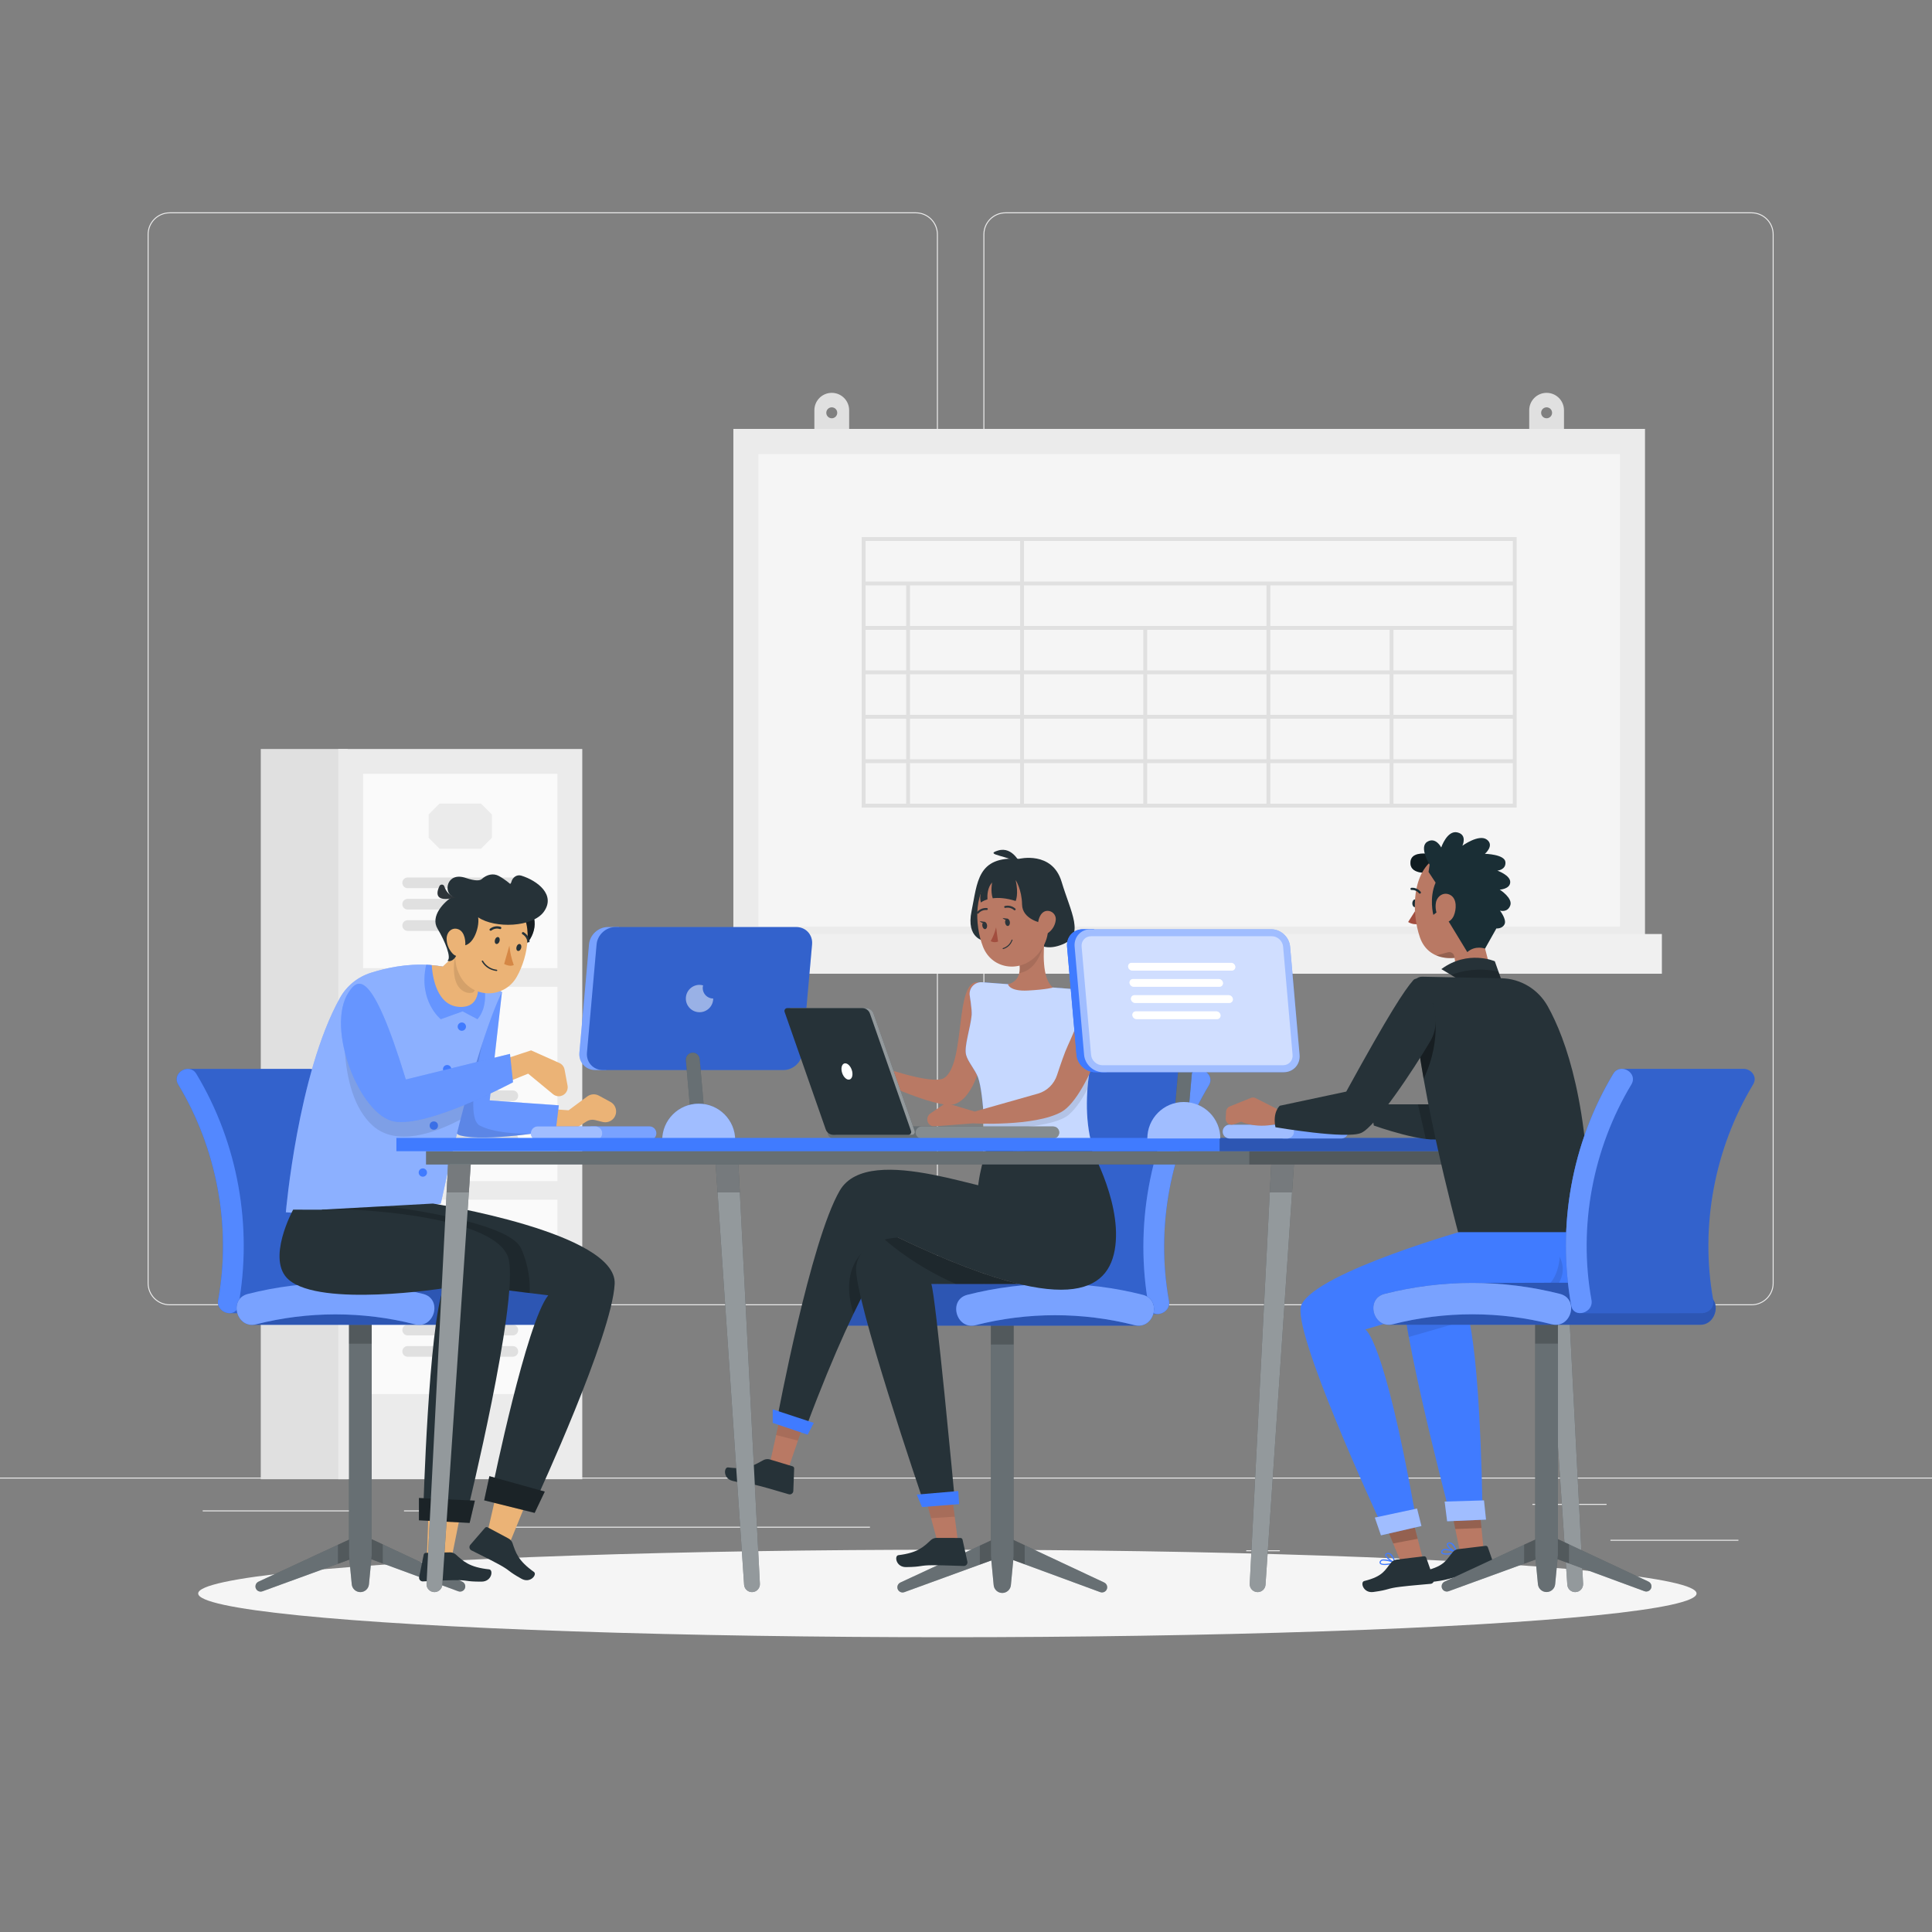 <?xml version="1.0" encoding="utf-8"?>
<!-- Generator: Adobe Illustrator 27.5.0, SVG Export Plug-In . SVG Version: 6.00 Build 0)  -->
<svg version="1.1" xmlns="http://www.w3.org/2000/svg" xmlns:xlink="http://www.w3.org/1999/xlink" x="0px" y="0px"
	 viewBox="0 0 500 500" style="enable-background:new 0 0 500 500;" xml:space="preserve">
<rect x="0" y="0" width="500" height="500" fill="#808080" stroke="none"/>
<g id="Background_Complete">
	<g>
		<rect x="416.779" y="398.494" style="fill:#EBEBEB;" width="33.122" height="0.25"/>
		<rect x="322.527" y="401.208" style="fill:#EBEBEB;" width="8.693" height="0.25"/>
		<rect x="396.586" y="389.208" style="fill:#EBEBEB;" width="19.192" height="0.25"/>
		<rect x="52.459" y="390.888" style="fill:#EBEBEB;" width="43.193" height="0.25"/>
		<rect x="104.556" y="390.888" style="fill:#EBEBEB;" width="6.333" height="0.25"/>
		<rect x="131.471" y="395.111" style="fill:#EBEBEB;" width="93.676" height="0.25"/>
		<path style="fill:#EBEBEB;" d="M237.014,337.8H43.915c-3.147,0-5.708-2.561-5.708-5.708V60.66c0-3.147,2.561-5.708,5.708-5.708
			h193.099c3.146,0,5.707,2.561,5.707,5.708v271.432C242.721,335.239,240.16,337.8,237.014,337.8z M43.915,55.203
			c-3.01,0-5.458,2.448-5.458,5.458v271.432c0,3.01,2.448,5.458,5.458,5.458h193.099c3.009,0,5.457-2.448,5.457-5.458V60.66
			c0-3.009-2.448-5.458-5.457-5.458H43.915z"/>
		<path style="fill:#EBEBEB;" d="M453.31,337.8H260.212c-3.147,0-5.707-2.561-5.707-5.708V60.66c0-3.147,2.561-5.708,5.707-5.708
			H453.31c3.148,0,5.708,2.561,5.708,5.708v271.432C459.019,335.239,456.458,337.8,453.31,337.8z M260.212,55.203
			c-3.009,0-5.457,2.448-5.457,5.458v271.432c0,3.01,2.448,5.458,5.457,5.458H453.31c3.01,0,5.458-2.448,5.458-5.458V60.66
			c0-3.009-2.448-5.458-5.458-5.458H260.212z"/>
		<rect y="382.398" style="fill:#EBEBEB;" width="500" height="0.25"/>
	</g>
	<g>
		<g>
			<path style="fill:#E0E0E0;" d="M215.26,101.667c-2.485,0-4.5,2.015-4.5,4.5V114h9v-7.833
				C219.76,103.681,217.745,101.667,215.26,101.667z M215.26,108.25c-0.783,0-1.417-0.634-1.417-1.417
				c0-0.782,0.634-1.417,1.417-1.417s1.417,0.634,1.417,1.417C216.677,107.616,216.043,108.25,215.26,108.25z"/>
			<path style="fill:#E0E0E0;" d="M400.26,101.667c-2.485,0-4.5,2.015-4.5,4.5V114h9v-7.833
				C404.76,103.681,402.746,101.667,400.26,101.667z M400.26,108.25c-0.783,0-1.417-0.634-1.417-1.417
				c0-0.782,0.634-1.417,1.417-1.417s1.417,0.634,1.417,1.417C401.677,107.616,401.043,108.25,400.26,108.25z"/>
		</g>
		<rect x="189.794" y="111" style="fill:#EBEBEB;" width="235.932" height="135.308"/>
		<rect x="196.294" y="117.5" style="fill:#F5F5F5;" width="222.932" height="122.308"/>
		<rect x="185.427" y="241.721" style="fill:#F0F0F0;" width="244.667" height="10.279"/>
		<path style="fill:#E0E0E0;" d="M265.01,139h-1h-41v11.5v1V162v1v10.5v1V185v1v10.5v1V209h11.5h1h28.5h1h30.875h1h30.875h1h30.875
			h1h31.875v-11.5v-1V186v-1v-10.5v-1V163v-1v-10.5v-1V139H265.01z M359.635,173.5H328.76V163h30.875V173.5z M359.635,185H328.76
			v-10.5h30.875V185z M359.635,196.5H328.76V186h30.875V196.5z M235.51,186h28.5v10.5h-28.5V186z M235.51,174.5h28.5V185h-28.5
			V174.5z M235.51,163h28.5v10.5h-28.5V163z M235.51,151.5h28.5V162h-28.5V151.5z M327.76,173.5h-30.875V163h30.875V173.5z
			 M327.76,185h-30.875v-10.5h30.875V185z M265.01,174.5h30.875V185H265.01V174.5z M295.885,173.5H265.01V163h30.875V173.5z
			 M265.01,186h30.875v10.5H265.01V186z M296.885,186h30.875v10.5h-30.875V186z M327.76,162h-30.875h-1H265.01v-10.5h62.75V162z
			 M224.01,140h40v10.5h-28.5h-1h-10.5V140z M224.01,151.5h10.5V162h-10.5V151.5z M224.01,163h10.5v10.5h-10.5V163z M224.01,174.5
			h10.5V185h-10.5V174.5z M224.01,186h10.5v10.5h-10.5V186z M234.51,208h-10.5v-10.5h10.5V208z M264.01,208h-28.5v-10.5h28.5V208z
			 M295.885,208H265.01v-10.5h30.875V208z M327.76,208h-30.875v-10.5h30.875V208z M359.635,208H328.76v-10.5h30.875V208z
			 M391.51,208h-30.875v-10.5h30.875V208z M391.51,196.5h-30.875V186h30.875V196.5z M391.51,185h-30.875v-10.5h30.875V185z
			 M391.51,173.5h-30.875V163h30.875V173.5z M391.51,162h-30.875h-1H328.76v-10.5h62.75V162z M328.76,150.5h-1h-62.75V140h126.5
			v10.5H328.76z"/>
	</g>
	<g>
		<rect x="67.489" y="193.837" style="fill:#E0E0E0;" width="22.5" height="188.984"/>
		<rect x="87.533" y="193.837" style="fill:#EBEBEB;" width="63.159" height="188.984"/>
		<rect x="93.966" y="200.271" style="fill:#FAFAFA;" width="50.291" height="50.291"/>
		<path style="fill:#E0E0E0;" d="M132.717,229.859h-27.211c-0.763,0-1.382-0.619-1.382-1.382l0,0c0-0.763,0.619-1.382,1.382-1.382
			h27.211c0.763,0,1.382,0.619,1.382,1.382l0,0C134.099,229.24,133.48,229.859,132.717,229.859z"/>
		<path style="fill:#E0E0E0;" d="M132.717,235.386h-27.211c-0.763,0-1.382-0.619-1.382-1.382l0,0c0-0.763,0.619-1.382,1.382-1.382
			h27.211c0.763,0,1.382,0.619,1.382,1.382l0,0C134.099,234.768,133.48,235.386,132.717,235.386z"/>
		<path style="fill:#E0E0E0;" d="M132.717,240.914h-27.211c-0.763,0-1.382-0.619-1.382-1.382l0,0c0-0.763,0.619-1.382,1.382-1.382
			h27.211c0.763,0,1.382,0.619,1.382,1.382l0,0C134.099,240.295,133.48,240.914,132.717,240.914z"/>
		<polygon style="fill:#EBEBEB;" points="124.468,219.655 113.755,219.655 110.927,216.827 110.927,210.791 113.755,207.963 
			124.468,207.963 127.296,210.791 127.296,216.827 		"/>
		<rect x="93.966" y="255.376" style="fill:#FAFAFA;" width="50.291" height="50.291"/>
		<path style="fill:#E0E0E0;" d="M132.717,284.965h-27.211c-0.763,0-1.382-0.619-1.382-1.382l0,0c0-0.763,0.619-1.382,1.382-1.382
			h27.211c0.763,0,1.382,0.619,1.382,1.382l0,0C134.099,284.346,133.48,284.965,132.717,284.965z"/>
		<path style="fill:#E0E0E0;" d="M132.717,290.492h-27.211c-0.763,0-1.382-0.619-1.382-1.382l0,0c0-0.763,0.619-1.382,1.382-1.382
			h27.211c0.763,0,1.382,0.619,1.382,1.382l0,0C134.099,289.873,133.48,290.492,132.717,290.492z"/>
		<path style="fill:#E0E0E0;" d="M132.717,296.019h-27.211c-0.763,0-1.382-0.619-1.382-1.382l0,0c0-0.763,0.619-1.382,1.382-1.382
			h27.211c0.763,0,1.382,0.619,1.382,1.382l0,0C134.099,295.4,133.48,296.019,132.717,296.019z"/>
		<polygon style="fill:#EBEBEB;" points="124.468,274.76 113.755,274.76 110.927,271.932 110.927,265.896 113.755,263.068 
			124.468,263.068 127.296,265.896 127.296,271.932 		"/>
		<rect x="93.966" y="310.482" style="fill:#FAFAFA;" width="50.291" height="50.291"/>
		<path style="fill:#E0E0E0;" d="M132.717,340.07h-27.211c-0.763,0-1.382-0.619-1.382-1.382l0,0c0-0.763,0.619-1.382,1.382-1.382
			h27.211c0.763,0,1.382,0.619,1.382,1.382l0,0C134.099,339.451,133.48,340.07,132.717,340.07z"/>
		<path style="fill:#E0E0E0;" d="M132.717,345.597h-27.211c-0.763,0-1.382-0.619-1.382-1.382l0,0c0-0.763,0.619-1.382,1.382-1.382
			h27.211c0.763,0,1.382,0.619,1.382,1.382l0,0C134.099,344.979,133.48,345.597,132.717,345.597z"/>
		<path style="fill:#E0E0E0;" d="M132.717,351.125h-27.211c-0.763,0-1.382-0.619-1.382-1.382l0,0c0-0.763,0.619-1.382,1.382-1.382
			h27.211c0.763,0,1.382,0.619,1.382,1.382l0,0C134.099,350.506,133.48,351.125,132.717,351.125z"/>
		<polygon style="fill:#EBEBEB;" points="124.468,329.866 113.755,329.866 110.927,327.038 110.927,321.002 113.755,318.174 
			124.468,318.174 127.296,321.002 127.296,327.038 		"/>
	</g>
</g>
<g id="Background_Simple" style="display:none;">
	<g style="display:inline;">
		<path style="fill:#407BFF;" d="M154.783,325.679C128.367,303.86,49.03,242.201,76.062,174.546
			c28.171-70.505,85.284-60.565,153.135-22.889c63.363,35.184,75.187-43.416,160.893,4.175
			c72.566,40.295,79.696,178.07-44.94,217.733C269.479,397.647,184.64,350.34,154.783,325.679z"/>
		<path style="opacity:0.9;fill:#FFFFFF;" d="M154.783,325.679C128.367,303.86,49.03,242.201,76.062,174.546
			c28.171-70.505,85.284-60.565,153.135-22.889c63.363,35.184,75.187-43.416,160.893,4.175
			c72.566,40.295,79.696,178.07-44.94,217.733C269.479,397.647,184.64,350.34,154.783,325.679z"/>
	</g>
</g>
<g id="Shadow">
	<ellipse id="_x3C_Path_x3E__1_" style="fill:#F5F5F5;" cx="245.178" cy="412.391" rx="193.889" ry="11.323"/>
</g>
<g id="Character_1">
	<g>
		<g>
			<g>
				<g>
					<path style="fill:#263238;" d="M118.604,411.822l-25.206-9.282l-25.48,9.289c-0.88,0.321-1.811-0.331-1.811-1.267l0,0
						c0-0.525,0.305-1.002,0.781-1.223l26.51-12.3l26.243,12.299c0.473,0.222,0.775,0.697,0.775,1.22l0,0
						C120.416,411.495,119.483,412.146,118.604,411.822z"/>
					<path style="opacity:0.3;fill:#FFFFFF;" d="M118.604,411.822l-25.206-9.282l-25.48,9.289c-0.88,0.321-1.811-0.331-1.811-1.267
						l0,0c0-0.525,0.305-1.002,0.781-1.223l26.51-12.3l26.243,12.299c0.473,0.222,0.775,0.697,0.775,1.22l0,0
						C120.416,411.495,119.483,412.146,118.604,411.822z"/>
					<polygon style="opacity:0.2;" points="87.458,404.705 93.397,402.54 99.065,404.627 99.065,399.695 93.397,397.038 
						87.458,399.794 					"/>
					<path style="fill:#263238;" d="M93.261,412.037L93.261,412.037c-1.154,0-2.119-0.877-2.228-2.026l-0.712-7.472v-62.017h5.879
						v62.017l-0.712,7.472C95.38,411.16,94.415,412.037,93.261,412.037z"/>
					<path style="opacity:0.3;fill:#FFFFFF;" d="M93.261,412.037L93.261,412.037c-1.154,0-2.119-0.877-2.228-2.026l-0.712-7.472
						v-62.017h5.879v62.017l-0.712,7.472C95.38,411.16,94.415,412.037,93.261,412.037z"/>
					<rect x="90.322" y="340.522" style="opacity:0.2;" width="5.879" height="7.222"/>
				</g>
				<g>
					<g>
						<path style="fill:#407BFF;" d="M80.076,276.629c0.841-0.016,1.685,0.36,2.248,1.295
							c10.768,17.906,14.593,39.431,10.878,59.967c-0.233,1.287-1.114,1.887-2.092,1.953c-1.63,0.111-30.646,0.008-31.698,0.006
							c-1.583-0.003-3.321-1.348-2.949-3.402c3.452-19.084-0.349-39.186-10.331-55.786c-1.24-2.063,0.589-3.999,2.438-4.034
							C49.411,276.612,78.227,276.664,80.076,276.629z"/>
						<path style="opacity:0.2;" d="M80.076,276.629c0.841-0.016,1.685,0.36,2.248,1.295c10.768,17.906,14.593,39.431,10.878,59.967
							c-0.233,1.287-1.114,1.887-2.092,1.953c-1.63,0.111-30.646,0.008-31.698,0.006c-1.583-0.003-3.321-1.348-2.949-3.402
							c3.452-19.084-0.349-39.186-10.331-55.786c-1.24-2.063,0.589-3.999,2.438-4.034C49.411,276.612,78.227,276.664,80.076,276.629
							z"/>
					</g>
					<g>
						<g>
							<path style="fill:#407BFF;" d="M56.463,336.449c3.452-19.084-0.349-39.186-10.331-55.786
								c-1.804-3.001,2.886-5.732,4.686-2.739c10.768,17.906,14.593,39.431,10.878,59.967
								C61.075,341.323,55.844,339.869,56.463,336.449L56.463,336.449z"/>
						</g>
						<g style="opacity:0.1;">
							<path style="fill:#FFFFFF;" d="M56.463,336.449c3.452-19.084-0.349-39.186-10.331-55.786
								c-1.804-3.001,2.886-5.732,4.686-2.739c10.768,17.906,14.593,39.431,10.878,59.967
								C61.075,341.323,55.844,339.869,56.463,336.449L56.463,336.449z"/>
						</g>
					</g>
					<g>
						<g>
							<path style="fill:#407BFF;" d="M146.946,334.877c-6.651-1.696-13.486-2.629-20.34-2.801
								c-7.063-0.177-33.501-0.027-39.78-0.029c-7.642-0.003-15.285,0.939-22.7,2.83c-4.661,1.189-3.224,7.915,0.986,7.993
								c0.372,0.007,80.292-0.017,80.586-0.004C150.103,343.067,151.709,336.092,146.946,334.877z"/>
							<path style="opacity:0.3;" d="M146.946,334.877c-6.651-1.696-13.486-2.629-20.34-2.801
								c-7.063-0.177-33.501-0.027-39.78-0.029c-7.642-0.003-15.285,0.939-22.7,2.83c-4.661,1.189-3.224,7.915,0.986,7.993
								c0.372,0.007,80.292-0.017,80.586-0.004C150.103,343.067,151.709,336.092,146.946,334.877z"/>
						</g>
						<g>
							<path style="fill:#407BFF;" d="M66.291,342.727c13.425-3.424,27.646-3.424,41.071,0c5.078,1.295,7.245-6.554,2.164-7.85
								c-14.829-3.782-30.57-3.782-45.399,0C59.054,336.171,61.204,344.024,66.291,342.727L66.291,342.727z"/>
						</g>
						<g style="opacity:0.3;">
							<path style="fill:#FFFFFF;" d="M66.291,342.727c13.425-3.424,27.646-3.424,41.071,0c5.078,1.295,7.245-6.554,2.164-7.85
								c-14.829-3.782-30.57-3.782-45.399,0C59.054,336.171,61.204,344.024,66.291,342.727L66.291,342.727z"/>
						</g>
					</g>
				</g>
			</g>
			<g>
				<g>
					<path style="fill:#EBB376;" d="M139.855,292.377l9.196-0.39l2.749-1.76c0.65-0.416,1.444-0.546,2.193-0.359l1.968,0.492
						c1.031,0.258,2.119-0.089,2.811-0.896h0c1.163-1.357,0.779-3.44-0.792-4.293l-2.986-1.62c-0.958-0.52-2.132-0.438-3.008,0.211
						l-4.834,3.58l-7.297-0.515V292.377z"/>
					<path style="fill:#407BFF;" d="M129.906,256.759l-3.174,28.026l17.89,1.272l-0.79,6.43c0,0-18.09,3.166-24.722,1.357
						c-6.633-1.809,2.204-32.109,2.204-32.109L129.906,256.759z"/>
					<path style="opacity:0.2;fill:#FFFFFF;" d="M129.906,256.759l-3.174,28.026l17.89,1.272l-0.79,6.43
						c0,0-18.09,3.166-24.722,1.357c-6.633-1.809,2.204-32.109,2.204-32.109L129.906,256.759z"/>
					<path style="opacity:0.1;" d="M124.17,291.301c-4.67-2.429,1.595-25.743,3.806-33.425l-6.663,3.858
						c0,0-8.837,30.3-2.204,32.109c4.078,1.112,12.48,0.344,18.353-0.413C133.461,293.432,127.611,293.091,124.17,291.301z"/>
				</g>
				<g>
					<path style="fill:#407BFF;" d="M114.078,311.48c0,0-18.391,3.919-40.099,2.261c0,0,3.084-35.847,13.996-55.468
						c1.743-3.134,4.637-5.467,8.061-6.533c7.84-2.443,20.454-4.629,33.871,5.019C129.906,256.759,123.122,269.422,114.078,311.48z"
						/>
					<path style="opacity:0.4;fill:#FFFFFF;" d="M114.078,311.48c0,0-18.391,3.919-40.099,2.261c0,0,3.084-35.847,13.996-55.468
						c1.743-3.134,4.637-5.467,8.061-6.533c7.84-2.443,20.454-4.629,33.871,5.019C129.906,256.759,123.122,269.422,114.078,311.48z"
						/>
				</g>
				<path style="fill:#407BFF;" d="M120.598,265.691c0,0.594-0.482,1.076-1.076,1.076c-0.594,0-1.076-0.482-1.076-1.076
					c0-0.594,0.482-1.076,1.076-1.076C120.116,264.615,120.598,265.097,120.598,265.691z"/>
				<path style="fill:#407BFF;" d="M116.795,276.696c0,0.594-0.482,1.076-1.076,1.076s-1.076-0.482-1.076-1.076
					c0-0.594,0.482-1.076,1.076-1.076S116.795,276.101,116.795,276.696z"/>
				<circle style="fill:#407BFF;" cx="112.269" cy="291.301" r="1.076"/>
				<path style="fill:#407BFF;" d="M110.507,303.453c0,0.594-0.482,1.076-1.076,1.076c-0.594,0-1.076-0.482-1.076-1.076
					s0.482-1.076,1.076-1.076C110.025,302.377,110.507,302.859,110.507,303.453z"/>
				<path style="opacity:0.1;" d="M121.93,279.549l-0.001-0.001l-13.575,3.063l-10.708-2.938l-4.221-12.06l-0.905-6.784h-3.015
					c0,0-2.864,21.599,6.934,30.472c6.11,5.533,16.088,1.93,22.735-1.566C120.143,285.966,121.064,282.578,121.93,279.549z"/>
				<polygon style="fill:#EBB376;" points="130.723,376.683 126.013,397.192 131.859,399.456 140.281,378.827 				"/>
				<path style="fill:#263238;" d="M131.518,398.115l-5.312-2.841c-0.231-0.124-0.517-0.072-0.689,0.126l-3.792,4.389
					c-0.339,0.387-0.301,0.975,0.086,1.315c0.05,0.044,0.104,0.082,0.161,0.114c2.23,1.151,4.259,2.088,7.007,3.572
					c3.245,1.749,2.212,1.693,5.999,3.802c2.283,1.268,4.111-1.119,3.205-1.772c-4.159-2.964-4.713-5.019-5.574-7.543
					C132.401,398.769,132.012,398.355,131.518,398.115z"/>
				<path style="fill:#263238;" d="M83.325,313.062l28.717-1.582c0,0,47.711,7.462,47.033,20.803
					c-0.678,13.341-20.125,55.4-20.125,55.4l-11.386-3.166c0,0,8.672-42.285,14.325-49.294c0,0-35.631-4.18-44.546-6.558
					C92.438,327.357,80.612,329.568,83.325,313.062z"/>
				<path style="opacity:0.2;" d="M137.07,334.642c0.129-2.692-0.138-6.885-2.189-11.516c-2.654-5.993-24.494-9.587-34.943-10.978
					l-16.612,0.915c-2.713,16.506,9.113,14.295,14.019,15.603C104.227,330.501,127.029,333.41,137.07,334.642z"/>
				<polygon style="fill:#EBB376;" points="111.213,382.332 110.46,403.361 116.791,403.662 121.004,382.633 				"/>
				<path style="fill:#263238;" d="M116.337,401.75l-6.133,0.13c-0.267,0.005-0.495,0.194-0.549,0.456l-1.175,5.788
					c-0.108,0.513,0.22,1.016,0.733,1.124c0.066,0.014,0.133,0.021,0.2,0.02c2.553-0.091,4.822-0.272,8.003-0.326
					c3.753-0.067,2.809,0.399,7.222,0.381c2.659-0.013,3.09-3.044,1.961-3.172c-5.171-0.555-6.688-2.103-8.712-3.913
					C117.446,401.891,116.895,401.717,116.337,401.75z"/>
				<path style="fill:#263238;" d="M91.013,313.063c0,0,38.441,1.357,40.702,13.115c2.261,11.758-10.628,64.444-10.628,64.444
					h-11.532c0,0,1.357-47.259,5.201-57.209c0,0-31.657,4.975-40.023-2.21c-5.98-5.135,1.131-18.143,1.131-18.143L91.013,313.063z"
					/>
				<polygon style="fill:#263238;" points="126.661,382.03 140.986,386.025 138.367,391.532 125.308,388.286 				"/>
				<polygon style="opacity:0.3;" points="126.661,382.03 140.986,386.025 138.367,391.532 125.308,388.286 				"/>
				<path style="fill:#EBB376;" d="M125.987,275.603l11.457-3.769l7.331,3.273c0.695,0.31,1.193,0.943,1.333,1.691l0.776,4.173
					c0.265,1.424-0.828,2.739-2.277,2.739h0c-0.538,0-1.059-0.187-1.474-0.529l-6.443-5.316l-10.029,4.037L125.987,275.603z"/>
				<g>
					<polygon style="fill:#263238;" points="108.424,387.683 122.896,388.362 121.539,394.128 108.424,393.449 					"/>
					<polygon style="opacity:0.3;" points="108.424,387.683 122.896,388.362 121.539,394.128 108.424,393.449 					"/>
				</g>
				<g>
					<path style="fill:#407BFF;" d="M90.259,256.759c2.232-3.343,5.776-6.828,14.773,22.612l26.949-6.633l0.789,7.353
						c0,0-22.009,11.792-30.828,10.133C93.124,288.567,84.127,265.942,90.259,256.759z"/>
					<path style="opacity:0.2;fill:#FFFFFF;" d="M90.259,256.759c2.232-3.343,5.776-6.828,14.773,22.612l26.949-6.633l0.789,7.353
						c0,0-22.009,11.792-30.828,10.133C93.124,288.567,84.127,265.942,90.259,256.759z"/>
				</g>
				<path style="fill:#EBB376;" d="M118.445,246.508l-5.1,4.789c0,0,1.986,6.212,7.088,6.212c5.102,0,2.011-7.858,2.011-7.858
					L118.445,246.508z"/>
				<path style="fill:#EBB376;" d="M121.146,261.112l2.487-1.3l1.045-1.583l-0.438-4.895c-4.606-2.289-9.043-3.325-13.139-3.601
					l-0.188,2.276l2.77,8.029l3.222,1.074H121.146z"/>
				<path style="opacity:0.1;" d="M122.444,249.651l-3.999-3.143l-0.674,0.632c-0.393,2.335-0.842,7.197,1.75,9.11
					c1.031,0.76,2.017,0.846,2.898,0.602C124.529,254.971,122.444,249.651,122.444,249.651z"/>
				<path style="fill:#407BFF;" d="M119.731,261.734l3.844,2.035c2.698-3.212,2.026-7.708,1.406-10.062
					c-0.452-0.237-0.903-0.462-1.352-0.675c0.51,3.551,0.099,7.45-4.124,7.572c-6.638,0.192-7.627-8.288-7.775-10.822
					c-0.481-0.041-0.957-0.071-1.429-0.092c-2.105,9.386,3.777,14.08,3.777,14.08L119.731,261.734z"/>
				<path style="opacity:0.2;fill:#FFFFFF;" d="M119.731,261.734l3.844,2.035c2.698-3.212,2.026-7.708,1.406-10.062
					c-0.452-0.237-0.903-0.462-1.352-0.675c0.51,3.551,0.099,7.45-4.124,7.572c-6.638,0.192-7.627-8.288-7.775-10.822
					c-0.481-0.041-0.957-0.071-1.429-0.092c-2.105,9.386,3.777,14.08,3.777,14.08L119.731,261.734z"/>
				<path style="fill:#263238;" d="M136.133,234.631c3.656,2.367,2.573,8.309-1.239,10.752
					C133.808,238.577,136.133,234.631,136.133,234.631z"/>
				<path style="opacity:0.4;" d="M136.133,234.631c3.656,2.367,2.573,8.309-1.239,10.752
					C133.808,238.577,136.133,234.631,136.133,234.631z"/>
				<path style="fill:#EBB376;" d="M119.37,238.537c-1.372,6.263-2.498,9.846-0.327,13.986c2.088,4.099,7.104,5.729,11.203,3.64
					c1.508-0.768,2.747-1.978,3.55-3.468c2.882-5.092,4.647-14.478-0.603-18.838c-3.497-3.07-8.821-2.724-11.892,0.773
					C120.326,235.741,119.66,237.088,119.37,238.537z"/>
				<path style="fill:#263238;" d="M118.71,244.385c3.346,1.715,5.502-4.156,5.037-6.987c4.353,2.979,14.131,2.547,16.993-1.43
					c3.126-4.346-1.57-8.026-5.815-9.351c-1.178-0.368-2.295,0.453-2.589,1.652c-0.051,0.209-0.156,0.382-0.306,0.49
					c0,0-1.202-1.096-2.913-2.05c-1.465-0.817-3.19-0.351-4.429,0.78c-0.493,0.45-1.7,0.546-4.121-0.272
					c-5.02-1.696-5.865,3.766-3.428,4.823c-2.209,1.347-5.863,5.063-3.894,8.324s3.661,7.565,2.556,8.278
					C116.822,249.083,118.627,247.988,118.71,244.385z"/>
				<path style="fill:#EBB376;" d="M115.584,242.981c0.027,1.433,0.594,2.802,1.587,3.835c1.313,1.338,2.82,0.33,3.159-1.433
					c0.305-1.6-0.014-4.208-1.675-4.875C116.994,239.84,115.566,241.21,115.584,242.981z"/>
				<path style="fill:#263238;" d="M128.094,243.234c-0.147,0.497,0.007,0.984,0.339,1.061s0.697-0.216,0.844-0.712
					c0.147-0.497-0.003-0.991-0.346-1.065C128.588,242.444,128.234,242.734,128.094,243.234z"/>
				<path style="fill:#263238;" d="M133.682,245.039c-0.147,0.497,0,0.98,0.339,1.061c0.339,0.081,0.697-0.216,0.847-0.72
					c0.151-0.504-0.007-0.984-0.346-1.065C134.183,244.235,133.826,244.532,133.682,245.039z"/>
				<path style="fill:#D58745;" d="M131.832,244.713c0.156,1.723,0.538,3.418,1.137,5.041c-1.105,0.543-2.496-0.292-2.496-0.292
					L131.832,244.713z"/>
				<path style="fill:#263238;" d="M126.885,240.848c-0.048-0.01-0.094-0.031-0.132-0.063c-0.102-0.131-0.08-0.319,0.051-0.422
					c0.003-0.003,0.007-0.005,0.01-0.008c0.773-0.61,1.799-0.795,2.736-0.493c0.155,0.059,0.233,0.232,0.174,0.387
					c-0.001,0.003-0.002,0.006-0.004,0.009c-0.059,0.155-0.232,0.233-0.387,0.174c-0.003-0.001-0.006-0.002-0.009-0.004
					c-0.729-0.228-1.524-0.088-2.132,0.376C127.108,240.88,126.987,240.897,126.885,240.848z"/>
				<path style="fill:#263238;" d="M136.635,243.867c-0.092-0.041-0.157-0.126-0.171-0.226c-0.11-0.785-0.579-1.475-1.268-1.865
					c-0.14-0.097-0.174-0.29-0.077-0.429c0.076-0.109,0.212-0.157,0.339-0.12l0,0c0.866,0.475,1.458,1.331,1.596,2.31
					c0.029,0.163-0.079,0.319-0.243,0.349c-0.002,0-0.003,0.001-0.005,0.001C136.748,243.898,136.688,243.892,136.635,243.867z"/>
				<path style="fill:#263238;" d="M127.652,251.123c0.278,0.081,0.563,0.139,0.851,0.172c0.092,0.016,0.18-0.047,0.196-0.139
					c0-0.002,0.001-0.004,0.001-0.006c0.006-0.096-0.064-0.179-0.159-0.19c-1.474-0.157-2.785-1.005-3.535-2.284
					c-0.042-0.086-0.145-0.122-0.231-0.08c-0.086,0.042-0.122,0.145-0.08,0.231C125.33,249.96,126.397,250.788,127.652,251.123z"/>
			</g>
		</g>
		<path style="fill:#2E353A;" d="M117.944,232.269c0,0-2.126-0.353-2.948-2.872c-0.19-0.583-1.008-0.631-1.271-0.076
			C112.868,231.128,112.482,233.628,117.944,232.269z"/>
	</g>
	<g>
		<g>
			<g>
				<path style="fill:#407BFF;" d="M160.197,239.921h-2.868c-2.481,0-4.671,2.011-4.891,4.492l-2.489,28.014
					c-0.22,2.481,1.612,4.492,4.093,4.492h2.868L160.197,239.921z"/>
				<path style="opacity:0.3;fill:#FFFFFF;" d="M160.197,239.921h-2.868c-2.481,0-4.671,2.011-4.891,4.492l-2.489,28.014
					c-0.22,2.481,1.612,4.492,4.093,4.492h2.868L160.197,239.921z"/>
				<g>
					<path style="fill:#407BFF;" d="M202.783,276.919h-46.78c-2.481,0-4.314-2.011-4.093-4.492l2.489-28.014
						c0.22-2.481,2.41-4.492,4.891-4.492h46.78c2.481,0,4.314,2.011,4.093,4.492l-2.489,28.014
						C207.454,274.908,205.264,276.919,202.783,276.919z"/>
					<path style="opacity:0.2;" d="M202.783,276.919h-46.78c-2.481,0-4.314-2.011-4.093-4.492l2.489-28.014
						c0.22-2.481,2.41-4.492,4.891-4.492h46.78c2.481,0,4.314,2.011,4.093,4.492l-2.489,28.014
						C207.454,274.908,205.264,276.919,202.783,276.919z"/>
					<path style="opacity:0.5;fill:#FFFFFF;" d="M181.863,255.707c0-0.24,0.041-0.468,0.099-0.689
						c-0.297-0.081-0.604-0.138-0.926-0.138c-1.956,0-3.541,1.585-3.541,3.541c0,1.955,1.585,3.541,3.541,3.541
						c1.955,0,3.54-1.585,3.54-3.541C183.078,258.42,181.863,257.205,181.863,255.707z"/>
				</g>
			</g>
			<path style="fill:#263238;" d="M178.903,290.354h3.6l-1.425-16.285c-0.081-0.926-0.856-1.637-1.786-1.637l0,0
				c-1.052,0-1.878,0.901-1.786,1.949L178.903,290.354z"/>
			<path style="opacity:0.3;fill:#FFFFFF;" d="M178.903,290.354h3.6l-1.425-16.285c-0.081-0.926-0.856-1.637-1.786-1.637l0,0
				c-1.052,0-1.878,0.901-1.786,1.949L178.903,290.354z"/>
			<g>
				<path style="fill:#407BFF;" d="M190.268,295.076c0-5.216-4.228-9.444-9.444-9.444c-5.216,0-9.444,4.228-9.444,9.444H190.268z"/>
				<path style="opacity:0.5;fill:#FFFFFF;" d="M190.268,295.076c0-5.216-4.228-9.444-9.444-9.444c-5.216,0-9.444,4.228-9.444,9.444
					H190.268z"/>
			</g>
		</g>
		<g>
			<path style="fill:#407BFF;" d="M168.078,295.076h-14.915c-0.985,0-1.783-0.798-1.783-1.783l0,0c0-0.985,0.798-1.783,1.783-1.783
				h14.915c0.985,0,1.783,0.798,1.783,1.783l0,0C169.861,294.277,169.063,295.076,168.078,295.076z"/>
			<path style="opacity:0.3;fill:#FFFFFF;" d="M168.078,295.076h-14.915c-0.985,0-1.783-0.798-1.783-1.783l0,0
				c0-0.985,0.798-1.783,1.783-1.783h14.915c0.985,0,1.783,0.798,1.783,1.783l0,0C169.861,294.277,169.063,295.076,168.078,295.076z
				"/>
			<g>
				<path style="fill:#407BFF;" d="M154.084,295.076h-14.915c-0.985,0-1.783-0.798-1.783-1.783l0,0c0-0.985,0.798-1.783,1.783-1.783
					h14.915c0.985,0,1.783,0.798,1.783,1.783l0,0C155.867,294.277,155.069,295.076,154.084,295.076z"/>
				<path style="opacity:0.5;fill:#FFFFFF;" d="M154.084,295.076h-14.915c-0.985,0-1.783-0.798-1.783-1.783l0,0
					c0-0.985,0.798-1.783,1.783-1.783h14.915c0.985,0,1.783,0.798,1.783,1.783l0,0C155.867,294.277,155.069,295.076,154.084,295.076
					z"/>
			</g>
		</g>
	</g>
</g>
<g id="Character_2_1_">
	<g>
		<g>
			<g>
				<path style="fill:#407BFF;" d="M278.906,276.845c-0.841-0.016-1.685,0.36-2.248,1.295
					c-10.768,17.906-14.593,39.431-10.878,59.967c0.233,1.287,1.114,1.887,2.092,1.953c1.63,0.111,30.646,0.008,31.698,0.006
					c1.582-0.003,3.321-1.348,2.949-3.402c-3.452-19.084,0.349-39.186,10.331-55.786c1.24-2.063-0.589-3.999-2.438-4.034
					C309.572,276.829,280.755,276.881,278.906,276.845z"/>
				<path style="opacity:0.2;" d="M278.906,276.845c-0.841-0.016-1.685,0.36-2.248,1.295
					c-10.768,17.906-14.593,39.431-10.878,59.967c0.233,1.287,1.114,1.887,2.092,1.953c1.63,0.111,30.646,0.008,31.698,0.006
					c1.582-0.003,3.321-1.348,2.949-3.402c-3.452-19.084,0.349-39.186,10.331-55.786c1.24-2.063-0.589-3.999-2.438-4.034
					C309.572,276.829,280.755,276.881,278.906,276.845z"/>
			</g>
			<g>
				<g>
					<path style="fill:#407BFF;" d="M302.52,336.665c-3.452-19.084,0.349-39.186,10.331-55.786c1.804-3-2.886-5.732-4.686-2.739
						c-10.768,17.906-14.593,39.431-10.878,59.967C297.907,341.54,303.138,340.086,302.52,336.665L302.52,336.665z"/>
				</g>
				<g style="opacity:0.2;">
					<path style="fill:#FFFFFF;" d="M302.52,336.665c-3.452-19.084,0.349-39.186,10.331-55.786c1.804-3-2.886-5.732-4.686-2.739
						c-10.768,17.906-14.593,39.431-10.878,59.967C297.907,341.54,303.138,340.086,302.52,336.665L302.52,336.665z"/>
				</g>
			</g>
			<g>
				<path style="fill:#263238;" d="M284.732,412.039l-25.206-9.282l-25.48,9.289c-0.88,0.321-1.811-0.331-1.811-1.267l0,0
					c0-0.525,0.305-1.002,0.781-1.223l26.51-12.3l26.243,12.299c0.473,0.222,0.775,0.697,0.775,1.22l0,0
					C286.545,411.711,285.611,412.362,284.732,412.039z"/>
				<path style="opacity:0.3;fill:#FFFFFF;" d="M284.732,412.039l-25.206-9.282l-25.48,9.289c-0.88,0.321-1.811-0.331-1.811-1.267
					l0,0c0-0.525,0.305-1.002,0.781-1.223l26.51-12.3l26.243,12.299c0.473,0.222,0.775,0.697,0.775,1.22l0,0
					C286.545,411.711,285.611,412.362,284.732,412.039z"/>
				<polygon style="opacity:0.2;" points="253.586,404.922 259.526,402.757 265.194,404.844 265.194,399.911 259.526,397.255 
					253.586,400.011 				"/>
				<path style="fill:#263238;" d="M259.39,412.254L259.39,412.254c-1.154,0-2.119-0.877-2.228-2.026l-0.712-7.472v-62.017h5.879
					v62.017l-0.712,7.472C261.508,411.376,260.544,412.254,259.39,412.254z"/>
				<path style="opacity:0.3;fill:#FFFFFF;" d="M259.39,412.254L259.39,412.254c-1.154,0-2.119-0.877-2.228-2.026l-0.712-7.472
					v-62.017h5.879v62.017l-0.712,7.472C261.508,411.376,260.544,412.254,259.39,412.254z"/>
				<rect x="256.45" y="340.739" style="opacity:0.2;" width="5.879" height="7.222"/>
			</g>
			<g>
				<g>
					<path style="fill:#407BFF;" d="M212.941,335.094c6.652-1.696,13.486-2.629,20.34-2.801c7.063-0.177,33.501-0.027,39.779-0.029
						c7.642-0.003,15.285,0.939,22.7,2.83c4.661,1.189,3.224,7.915-0.986,7.993c-0.372,0.007-80.292-0.017-80.586-0.004
						C209.784,343.283,208.178,336.309,212.941,335.094z"/>
					<path style="opacity:0.3;" d="M212.941,335.094c6.652-1.696,13.486-2.629,20.34-2.801c7.063-0.177,33.501-0.027,39.779-0.029
						c7.642-0.003,15.285,0.939,22.7,2.83c4.661,1.189,3.224,7.915-0.986,7.993c-0.372,0.007-80.292-0.017-80.586-0.004
						C209.784,343.283,208.178,336.309,212.941,335.094z"/>
				</g>
				<g>
					<path style="fill:#407BFF;" d="M293.596,342.944c-13.425-3.424-27.646-3.424-41.071,0c-5.079,1.295-7.245-6.554-2.164-7.849
						c14.829-3.782,30.57-3.782,45.399,0C300.833,336.388,298.683,344.241,293.596,342.944L293.596,342.944z"/>
				</g>
				<g style="opacity:0.3;">
					<path style="fill:#FFFFFF;" d="M293.596,342.944c-13.425-3.424-27.646-3.424-41.071,0c-5.079,1.295-7.245-6.554-2.164-7.849
						c14.829-3.782,30.57-3.782,45.399,0C300.833,336.388,298.683,344.241,293.596,342.944L293.596,342.944z"/>
				</g>
			</g>
		</g>
		<g>
			<path style="fill:#263238;" d="M254.838,243.52c0,0-4.915-0.477-3.389-7.785c1.526-7.308,1.397-14.251,12.259-13.465
				c0,0,8.601-2.153,11.031,5.93c2.431,8.084,6.042,13.814,0.283,16.188c-7.203,2.969-9.02-3.639-9.02-3.639l-10.534,1.021
				L254.838,243.52z"/>
			<path style="fill:#B97964;" d="M253.227,254.224c-6.277-0.897-3.193,20.819-8.819,24.725c-3.087,2.143-18.63-3.611-18.63-3.611
				l-2.19-7.01c-0.114-0.364-0.382-0.657-0.731-0.795l-3.236-1.287c-0.927-0.369-1.88,0.474-1.656,1.465l1.166,5.172
				c0.05,0.224,0.159,0.429,0.315,0.594l4.51,4.789c0,0,18.534,8.989,23.054,7.497c5.238-1.729,7.181-11.27,8.479-16.955
				C256.456,264.572,257.976,254.902,253.227,254.224z"/>
			<polygon style="fill:#B97964;" points="245.994,384.068 247.876,398.678 242.563,398.817 238.726,384.723 			"/>
			<g>
				<path style="fill:#263238;" d="M242.495,398.006l6.066,0.018c0.263,0.001,0.49,0.183,0.547,0.44l1.245,5.674
					c0.114,0.503-0.201,1.002-0.703,1.116c-0.064,0.015-0.13,0.023-0.197,0.023c-2.512-0.05-4.746-0.194-7.875-0.198
					c-3.692-0.009-2.756,0.436-7.096,0.486c-2.615,0.028-3.086-2.946-1.977-3.089c5.076-0.625,6.512-2.156,8.474-3.967
					C241.406,398.161,241.945,397.982,242.495,398.006z"/>
			</g>
			<polygon style="opacity:0.1;" points="240.951,392.898 238.726,384.723 245.994,384.068 247.082,392.514 			"/>
			<path style="fill:#263238;" d="M264.298,296.365h-8.584c0,0-2.261,5.849-2.713,11.954c-0.452,6.105,11.297,1.583,11.297,1.583
				l1.026-8.366L264.298,296.365z"/>
			<polygon style="fill:#B97964;" points="209.586,363.832 203.933,380.339 199.184,378.982 203.029,361.57 			"/>
			<g>
				<path style="fill:#263238;" d="M199.268,377.714l5.839,1.762c0.254,0.066,0.429,0.3,0.419,0.563l-0.214,5.805
					c-0.015,0.515-0.445,0.92-0.96,0.905c-0.066-0.002-0.132-0.011-0.196-0.027c-2.42-0.677-4.547-1.375-7.575-2.162
					c-3.572-0.932-2.777-0.268-6.992-1.305c-2.539-0.628-2.251-3.624-1.141-3.486c5.071,0.665,6.873-0.685,9.226-1.947
					C198.175,377.591,198.742,377.553,199.268,377.714z"/>
			</g>
			<polygon style="opacity:0.1;" points="206.504,372.831 200.862,371.385 203.029,361.57 209.586,363.832 			"/>
			<path style="fill:#263238;" d="M281.417,295.581c0,0,8.743,14.622,7.236,26.833c-1.507,12.211-12.802,18.669-56.218-2.134
				c0,0-8.905,9.219-23.678,48.715l-7.537-2.261c0,0,8.517-45.654,16.13-58.641c7.688-13.115,41.456,2.261,44.018-0.301
				c2.281-2.281,0.301-11.306,0.301-11.306L281.417,295.581z"/>
			<polygon style="fill:#407BFF;" points="210.604,368.241 209.021,371.294 199.976,368.241 199.976,364.736 			"/>
			<path style="fill:#407BFF;" d="M284.939,256.502l-30.756-2.3c-1.861-0.139-3.402,1.426-3.234,3.285c0,0,0.631,3.869,0.523,5.161
				c-0.271,3.261-2.025,8.143-1.441,10.366c0.469,1.782,2.342,3.807,3.082,5.812c1.605,4.347,1.871,18.442,1.871,18.442
				c9.949,1.613,27.638-0.784,27.638-0.784c-3.969-14.309,1.964-31.037,3.782-37.933
				C286.667,257.561,285.962,256.579,284.939,256.502z"/>
			<path style="opacity:0.7;fill:#FFFFFF;" d="M284.939,256.502l-30.756-2.3c-1.861-0.139-3.402,1.426-3.234,3.285
				c0,0,0.631,3.869,0.523,5.161c-0.271,3.261-2.025,8.143-1.441,10.366c0.469,1.782,2.342,3.807,3.082,5.812
				c1.605,4.347,1.871,18.442,1.871,18.442c9.949,1.613,27.638-0.784,27.638-0.784c-3.969-14.309,1.964-31.037,3.782-37.933
				C286.667,257.561,285.962,256.579,284.939,256.502z"/>
			<path style="opacity:0.1;" d="M280.358,273.396l-10.628,10.883l-15.15,3.053l-0.102,0.025c0.14,1.676,0.242,3.352,0.318,4.839
				c4.197-0.007,17.887-0.299,21.831-3.733c1.959-1.705,3.584-4.261,4.813-6.658c0.186-2.499,0.523-4.948,0.945-7.287
				L280.358,273.396z"/>
			<path style="opacity:0.2;" d="M227.48,324.377l-2.374-1.836c0,0-8.369,4.53-4.203,17.428c0,0,0,0.001,0,0.001
				c3.025-6.314,5.51-10.764,7.389-13.814L227.48,324.377z"/>
			<path style="fill:#263238;" d="M263.743,332.288c-7.889-1.889-18.106-5.682-31.308-12.008c0,0-10.186,0.136-10.865,7.711
				c-0.678,7.575,17.185,59.961,17.185,59.961l8.253-0.718c0,0-4.862-52.234-5.992-54.947H263.743z"/>
			<path style="opacity:0.2;" d="M232.435,320.28c0,0-1.556,0.023-3.491,0.5c1.865,1.654,8.446,7.126,18.411,11.508h16.388
				C255.853,330.399,245.637,326.606,232.435,320.28z"/>
			<polygon style="fill:#407BFF;" points="247.999,385.881 248.221,389.271 238.614,390.025 237.247,386.798 			"/>
			<path style="fill:#B97964;" d="M270.421,242.179l-6.712,6.595c1.127,5.42-2.852,5.928-2.852,5.928s0.321,1.906,5.188,1.646
				c4.866-0.26,6.456-0.776,6.456-0.776C269.575,253.232,269.992,246.104,270.421,242.179z"/>
			<path style="opacity:0.1;" d="M263.769,251.826c0.18-0.788,0.204-1.78-0.061-3.052l5.988-5.884l0.588,0.681
				C270.285,243.571,269.08,251.067,263.769,251.826z"/>
			<path style="fill:#B97964;" d="M270.981,233.448c0.49,6.465,0.84,9.19-1.942,12.925c-4.185,5.622-12.229,4.814-14.646-1.373
				c-2.174-5.569-2.614-15.198,3.304-18.617c4.216-2.464,9.631-1.044,12.095,3.172C270.485,230.743,270.892,232.076,270.981,233.448
				z"/>
			<path style="fill:#A24E3F;" d="M257.789,239.985c-0.299,1.255-0.769,2.464-1.398,3.591c0.589,0.313,1.287,0.349,1.906,0.099
				L257.789,239.985z"/>
			<path style="fill:#2E353A;" d="M262.68,235.575c0.042-0.016,0.079-0.042,0.11-0.076c0.091-0.109,0.077-0.271-0.031-0.362
				c-0.001-0.001-0.003-0.002-0.004-0.003c-0.734-0.647-1.738-0.896-2.69-0.666c-0.133,0.045-0.207,0.187-0.168,0.322
				c0.041,0.133,0.181,0.209,0.315,0.171c0.789-0.176,1.614,0.036,2.219,0.572C262.501,235.589,262.596,235.605,262.68,235.575z"/>
			<path style="fill:#2E353A;" d="M253.127,236.465c0.042-0.017,0.08-0.042,0.11-0.076c0.519-0.614,1.302-0.942,2.104-0.883
				c0.14,0.023,0.272-0.072,0.295-0.212c0-0.001,0-0.002,0.001-0.003c0.018-0.142-0.081-0.272-0.222-0.294
				c-0.975-0.085-1.931,0.306-2.567,1.05c-0.098,0.102-0.095,0.265,0.007,0.363C252.927,236.481,253.034,236.502,253.127,236.465
				L253.127,236.465z"/>
			<g>
				<path style="fill:#2E353A;" d="M261.355,238.614c0.073,0.518-0.146,0.979-0.491,1.029c-0.345,0.051-0.673-0.334-0.742-0.862
					c-0.068-0.527,0.146-0.979,0.484-1.027C260.944,237.706,261.28,238.089,261.355,238.614z"/>
				<path style="fill:#2E353A;" d="M255.455,239.43c0.073,0.518-0.146,0.979-0.484,1.027c-0.338,0.048-0.674-0.334-0.749-0.859
					c-0.075-0.525,0.146-0.979,0.484-1.027C255.044,238.522,255.386,238.902,255.455,239.43z"/>
				<path style="fill:#2E353A;" d="M254.859,238.578l-1.302-0.186C253.558,238.392,254.338,239.278,254.859,238.578z"/>
				<path style="fill:#2E353A;" d="M260.76,237.762l-1.302-0.186C259.458,237.576,260.238,238.462,260.76,237.762z"/>
			</g>
			<path style="fill:#263238;" d="M261.765,243.905c0.105-0.184,0.194-0.376,0.267-0.575c0.027-0.063-0.003-0.136-0.066-0.163
				c-0.001-0.001-0.003-0.001-0.004-0.002c-0.067-0.02-0.138,0.015-0.162,0.08c-0.362,1.02-1.188,1.808-2.223,2.123
				c-0.068,0.015-0.111,0.082-0.096,0.15c0.015,0.068,0.082,0.111,0.15,0.096C260.544,245.356,261.314,244.74,261.765,243.905z"/>
			<path style="fill:#263238;" d="M266.003,224.033c-4.152-1.033-8.448,1.142-8.448,1.142s-4.807,4.269-3.704,8.396
				c0,0,0.546-0.466,1.694-0.813c-0.064-1.121,0.026-3.08,1.218-4.388c0,0-0.464,2.249,0.152,4.105
				c1.436-0.185,3.392-0.106,5.935,0.701c0,0,0.83-1.711,0-5.427c0,0,1.6,2.487,1.657,6.331c0.057,3.844,4.975,4.768,4.975,4.768
				s3.088-0.331,3.053-4.464C272.501,230.251,270.154,225.066,266.003,224.033z"/>
			<path style="fill:#263238;" d="M264.169,223.791c0,0-1.964-4.862-5.872-3.674C254.389,221.304,261.229,221.304,264.169,223.791z"
				/>
			<path style="fill:#B97964;" d="M273.197,238.308c-0.191,1.239-0.867,2.352-1.879,3.092c-1.349,0.97-2.592-0.096-2.695-1.668
				c-0.093-1.41,0.497-3.62,2.082-3.97c1.162-0.219,2.281,0.545,2.501,1.707C273.259,237.746,273.256,238.031,273.197,238.308z"/>
			<path style="fill:#B97964;" d="M285.327,256.362c-3.056-1.044-7.246,10.667-9.004,14.311c-0.725,1.504-1.886,4.887-2.763,7.56
				c-0.768,2.341-2.614,4.134-4.928,4.79l-16.392,4.646l-6.661-2.002c-0.499-0.15-1.036-0.066-1.469,0.229l-3.347,2.282
				c-0.493,0.337-0.79,0.905-0.79,1.514l0,0c0,1.058,0.875,1.892,1.899,1.811l9.899-0.781c0,0,15.96,0.931,22.969-2.982
				C281.749,283.828,290.643,258.178,285.327,256.362z"/>
		</g>
	</g>
	<g>
		<path style="fill:#263238;" d="M272.569,291.54h-56.803c-0.857,0-1.551,0.695-1.551,1.552s0.695,1.552,1.551,1.552h56.803
			c0.857,0,1.552-0.695,1.552-1.552S273.426,291.54,272.569,291.54z"/>
		<path style="opacity:0.3;fill:#FFFFFF;" d="M272.569,291.54h-56.803c-0.857,0-1.551,0.695-1.551,1.552s0.695,1.552,1.551,1.552
			h56.803c0.857,0,1.552-0.695,1.552-1.552S273.426,291.54,272.569,291.54z"/>
		<g>
			<path style="fill:#263238;" d="M216.61,293.694h19.416c0.506,0,0.861-0.5,0.693-0.977l-10.648-30.418
				c-0.293-0.838-1.084-1.399-1.972-1.399h-19.416c-0.506,0-0.861,0.5-0.693,0.977l10.647,30.418
				C214.931,293.133,215.722,293.694,216.61,293.694z"/>
			<path style="opacity:0.5;fill:#FFFFFF;" d="M216.61,293.694h19.416c0.506,0,0.861-0.5,0.693-0.977l-10.648-30.418
				c-0.293-0.838-1.084-1.399-1.972-1.399h-19.416c-0.506,0-0.861,0.5-0.693,0.977l10.647,30.418
				C214.931,293.133,215.722,293.694,216.61,293.694z"/>
		</g>
		<g>
			<path style="fill:#263238;" d="M215.673,293.694h19.416c0.506,0,0.861-0.5,0.694-0.977l-10.648-30.418
				c-0.293-0.838-1.084-1.399-1.972-1.399h-19.416c-0.506,0-0.861,0.5-0.693,0.977l10.648,30.418
				C213.994,293.133,214.785,293.694,215.673,293.694z"/>
		</g>
		<path style="fill:#FFFFFF;" d="M217.843,277.297c0.248,1.166,1.054,2.11,1.801,2.11c0.747,0,1.151-0.945,0.903-2.11
			c-0.248-1.165-1.054-2.11-1.801-2.11C218,275.187,217.596,276.132,217.843,277.297z"/>
		<path style="opacity:0.2;fill:#FFFFFF;" d="M238.521,294.643c-0.857,0-1.552-0.695-1.552-1.552s0.695-1.552,1.552-1.552h34.048
			c0.857,0,1.552,0.695,1.552,1.552s-0.695,1.552-1.552,1.552H238.521z"/>
	</g>
</g>
<g id="Table">
	<g>
		<g>
			<path style="fill:#263238;" d="M407.659,412.037L407.659,412.037c1.172,0,2.105-0.982,2.046-2.153l-5.563-108.516h-5.879
				l7.354,108.759C405.688,411.202,406.582,412.037,407.659,412.037z"/>
			<path style="opacity:0.5;fill:#FFFFFF;" d="M407.659,412.037L407.659,412.037c1.172,0,2.105-0.982,2.046-2.153l-5.563-108.516
				h-5.879l7.354,108.759C405.688,411.202,406.582,412.037,407.659,412.037z"/>
			<polygon style="opacity:0.2;" points="404.141,301.368 398.262,301.368 398.751,308.604 404.512,308.604 			"/>
		</g>
		<g>
			<path style="fill:#263238;" d="M325.474,412.037L325.474,412.037c-1.172,0-2.105-0.982-2.046-2.153l5.563-108.516h5.879
				l-7.353,108.759C327.445,411.202,326.552,412.037,325.474,412.037z"/>
			<path style="opacity:0.5;fill:#FFFFFF;" d="M325.474,412.037L325.474,412.037c-1.172,0-2.105-0.982-2.046-2.153l5.563-108.516
				h5.879l-7.353,108.759C327.445,411.202,326.552,412.037,325.474,412.037z"/>
			<polygon style="opacity:0.2;" points="328.621,308.604 334.382,308.604 334.871,301.368 328.992,301.368 			"/>
		</g>
		<g>
			<path style="fill:#263238;" d="M194.616,412.037L194.616,412.037c1.172,0,2.105-0.982,2.045-2.153l-5.563-108.516h-5.879
				l7.353,108.759C192.645,411.202,193.538,412.037,194.616,412.037z"/>
			<path style="opacity:0.5;fill:#FFFFFF;" d="M194.616,412.037L194.616,412.037c1.172,0,2.105-0.982,2.045-2.153l-5.563-108.516
				h-5.879l7.353,108.759C192.645,411.202,193.538,412.037,194.616,412.037z"/>
			<polygon style="opacity:0.2;" points="191.098,301.368 185.219,301.368 185.708,308.604 191.469,308.604 			"/>
		</g>
		<g>
			<path style="fill:#263238;" d="M112.431,412.037L112.431,412.037c-1.172,0-2.105-0.982-2.045-2.153l5.563-108.516h5.879
				l-7.353,108.759C114.402,411.202,113.509,412.037,112.431,412.037z"/>
			<path style="opacity:0.5;fill:#FFFFFF;" d="M112.431,412.037L112.431,412.037c-1.172,0-2.105-0.982-2.045-2.153l5.563-108.516
				h5.879l-7.353,108.759C114.402,411.202,113.509,412.037,112.431,412.037z"/>
			<polygon style="opacity:0.2;" points="115.578,308.604 121.339,308.604 121.828,301.368 115.949,301.368 			"/>
		</g>
		<rect x="110.275" y="297.93" style="fill:#263238;" width="298.592" height="3.438"/>
		<rect x="110.275" y="297.93" style="opacity:0.3;fill:#FFFFFF;" width="298.592" height="3.438"/>
		<rect x="323.319" y="297.93" style="opacity:0.2;" width="85.549" height="3.438"/>
		<rect x="102.587" y="294.491" style="fill:#407BFF;" width="313.969" height="3.438"/>
		<rect x="315.63" y="294.491" style="opacity:0.3;" width="100.925" height="3.438"/>
	</g>
</g>
<g id="Character_3">
	<g>
		<g>
			<path style="fill:#407BFF;" d="M347.126,294.643h-14.915c-0.985,0-1.783-0.798-1.783-1.783l0,0c0-0.985,0.798-1.783,1.783-1.783
				h14.915c0.985,0,1.783,0.798,1.783,1.783l0,0C348.909,293.845,348.111,294.643,347.126,294.643z"/>
			<path style="opacity:0.3;fill:#FFFFFF;" d="M347.126,294.643h-14.915c-0.985,0-1.783-0.798-1.783-1.783l0,0
				c0-0.985,0.798-1.783,1.783-1.783h14.915c0.985,0,1.783,0.798,1.783,1.783l0,0C348.909,293.845,348.111,294.643,347.126,294.643z
				"/>
			<g>
				<path style="fill:#407BFF;" d="M333.133,294.643h-14.915c-0.985,0-1.783-0.798-1.783-1.783l0,0c0-0.985,0.798-1.783,1.783-1.783
					h14.915c0.985,0,1.783,0.798,1.783,1.783l0,0C334.916,293.845,334.118,294.643,333.133,294.643z"/>
				<path style="opacity:0.5;fill:#FFFFFF;" d="M333.133,294.643h-14.915c-0.985,0-1.783-0.798-1.783-1.783l0,0
					c0-0.985,0.798-1.783,1.783-1.783h14.915c0.985,0,1.783,0.798,1.783,1.783l0,0C334.916,293.845,334.118,294.643,333.133,294.643
					z"/>
			</g>
		</g>
		<g>
			<path style="fill:#407BFF;" d="M283.119,240.488h-2.868c-2.481,0-4.316,2.011-4.099,4.492l2.451,28.014
				c0.217,2.481,2.404,4.492,4.885,4.492h2.868L283.119,240.488z"/>
			<path style="fill:#407BFF;" d="M283.119,240.488h-2.868c-2.481,0-4.316,2.011-4.099,4.492l2.451,28.014
				c0.217,2.481,2.404,4.492,4.885,4.492h2.868L283.119,240.488z"/>
			<polygon style="fill:#263238;" points="307.392,289.921 303.792,289.921 305.36,271.999 308.96,271.999 			"/>
			<polygon style="opacity:0.3;fill:#FFFFFF;" points="307.392,289.921 303.792,289.921 305.36,271.999 308.96,271.999 			"/>
			<g>
				<path style="fill:#407BFF;" d="M332.228,277.487h-46.78c-2.481,0-4.668-2.011-4.885-4.492l-2.451-28.014
					c-0.217-2.481,1.618-4.492,4.099-4.492h46.78c2.481,0,4.668,2.011,4.885,4.492l2.451,28.014
					C336.544,275.475,334.709,277.487,332.228,277.487z"/>
				<path style="opacity:0.5;fill:#FFFFFF;" d="M332.228,277.487h-46.78c-2.481,0-4.668-2.011-4.885-4.492l-2.451-28.014
					c-0.217-2.481,1.618-4.492,4.099-4.492h46.78c2.481,0,4.668,2.011,4.885,4.492l2.451,28.014
					C336.544,275.475,334.709,277.487,332.228,277.487z"/>
			</g>
			<path style="opacity:0.5;fill:#FFFFFF;" d="M329.149,242.297h-46.78c-1.48,0-2.578,1.204-2.449,2.683l2.451,28.014
				c0.129,1.479,1.439,2.683,2.918,2.683h46.78c1.48,0,2.578-1.203,2.449-2.683l-2.451-28.014
				C331.938,243.501,330.629,242.297,329.149,242.297z"/>
			<path style="fill:#407BFF;" d="M296.932,294.643c0-5.216,4.228-9.444,9.444-9.444c5.216,0,9.444,4.228,9.444,9.444H296.932z"/>
			<path style="opacity:0.5;fill:#FFFFFF;" d="M296.932,294.643c0-5.216,4.228-9.444,9.444-9.444c5.216,0,9.444,4.228,9.444,9.444
				H296.932z"/>
		</g>
		<g>
			<g>
				<path style="fill:#FFFFFF;" d="M318.604,249.182c-0.394,0-25.336,0-25.73,0c-0.552,0-0.96,0.447-0.911,0.999
					c0.048,0.552,0.535,0.999,1.086,0.999c0.394,0,25.336,0,25.73,0c0.552,0,0.96-0.447,0.912-0.999
					C319.642,249.629,319.156,249.182,318.604,249.182z"/>
				<path style="fill:#FFFFFF;" d="M315.411,253.37c-0.395,0-21.776,0-22.171,0c-0.552,0-0.96,0.447-0.911,0.999
					c0.048,0.552,0.535,0.999,1.086,0.999c0.395,0,21.776,0,22.171,0c0.552,0,0.96-0.447,0.911-0.999
					C316.449,253.817,315.963,253.37,315.411,253.37z"/>
				<path style="fill:#FFFFFF;" d="M317.976,257.557c-0.394,0-23.975,0-24.369,0c-0.552,0-0.96,0.447-0.911,0.999
					s0.535,0.999,1.086,0.999c0.394,0,23.975,0,24.369,0c0.552,0,0.96-0.447,0.912-0.999
					C319.014,258.004,318.528,257.557,317.976,257.557z"/>
				<path style="fill:#FFFFFF;" d="M314.783,261.744c-0.395,0-20.415,0-20.81,0c-0.552,0-0.96,0.447-0.911,0.999
					c0.048,0.552,0.535,0.999,1.086,0.999c0.394,0,20.415,0,20.81,0c0.552,0,0.96-0.447,0.911-0.999
					S315.335,261.744,314.783,261.744z"/>
			</g>
			<g style="opacity:0.6;">
				<path style="fill:#FFFFFF;" d="M318.604,249.182c-0.394,0-25.336,0-25.73,0c-0.552,0-0.96,0.447-0.911,0.999
					c0.048,0.552,0.535,0.999,1.086,0.999c0.394,0,25.336,0,25.73,0c0.552,0,0.96-0.447,0.912-0.999
					C319.642,249.629,319.156,249.182,318.604,249.182z"/>
				<path style="fill:#FFFFFF;" d="M315.411,253.37c-0.395,0-21.776,0-22.171,0c-0.552,0-0.96,0.447-0.911,0.999
					c0.048,0.552,0.535,0.999,1.086,0.999c0.395,0,21.776,0,22.171,0c0.552,0,0.96-0.447,0.911-0.999
					C316.449,253.817,315.963,253.37,315.411,253.37z"/>
				<path style="fill:#FFFFFF;" d="M317.976,257.557c-0.394,0-23.975,0-24.369,0c-0.552,0-0.96,0.447-0.911,0.999
					s0.535,0.999,1.086,0.999c0.394,0,23.975,0,24.369,0c0.552,0,0.96-0.447,0.912-0.999
					C319.014,258.004,318.528,257.557,317.976,257.557z"/>
				<path style="fill:#FFFFFF;" d="M314.783,261.744c-0.395,0-20.415,0-20.81,0c-0.552,0-0.96,0.447-0.911,0.999
					c0.048,0.552,0.535,0.999,1.086,0.999c0.394,0,20.415,0,20.81,0c0.552,0,0.96-0.447,0.911-0.999
					S315.335,261.744,314.783,261.744z"/>
			</g>
		</g>
	</g>
	<g>
		<g>
			<g>
				<g>
					<path style="fill:#1A2E35;" d="M370.837,225.712c0,0-5.916,1.131-5.813-2.487c0.103-3.618,6.208-1.922,6.208-1.922
						L370.837,225.712z"/>
					<path style="opacity:0.4;" d="M370.837,225.712c0,0-5.916,1.131-5.813-2.487c0.103-3.618,6.208-1.922,6.208-1.922
						L370.837,225.712z"/>
				</g>
				<path style="fill:#A24E3F;" d="M367.136,234.354l-2.708,4.255c0,0,1.411,1.041,3.386,0.333L367.136,234.354z"/>
				<path style="fill:#1A2E35;" d="M365.504,233.762c-0.006,0.549,0.274,0.999,0.633,1.004c0.36,0.005,0.68-0.46,0.671-0.993
					c-0.009-0.534-0.273-0.999-0.634-0.998C365.814,232.775,365.516,233.214,365.504,233.762z"/>
				<path style="fill:#B97964;" d="M386.692,230.332c0.242,7.298,0.502,10.388-2.81,14.459c-5.241,4.322-14.012,4.831-16.428-2.255
					c-2.178-6.374-2.207-17.212,4.626-20.814c4.871-2.566,10.9-0.696,13.466,4.175C386.267,227.267,386.659,228.785,386.692,230.332
					z"/>
				<path style="opacity:0.2;" d="M376.441,247.899l-0.053-0.358c-0.117-0.79-0.898-1.3-1.669-1.089l-2.967,0.813
					C373.178,247.864,374.791,248.056,376.441,247.899z"/>
				<path style="fill:#1A2E35;" d="M367.48,231.274c-0.096,0.01-0.191-0.027-0.255-0.099c-0.453-0.569-1.151-0.885-1.878-0.85
					c-0.156,0.019-0.299-0.09-0.32-0.246c-0.017-0.157,0.094-0.3,0.251-0.322c0.919-0.065,1.811,0.325,2.387,1.044
					c0.103,0.121,0.089,0.303-0.032,0.406l-0.001,0.001C367.587,231.243,367.535,231.266,367.48,231.274z"/>
				<polygon style="fill:#B97964;" points="376.169,246.055 377.769,256.895 386.821,255.021 383.922,243.926 				"/>
				<path style="fill:#1A2E35;" d="M372.533,235.549l-1.583,1.223c0,0-1.156-4.332,0.581-8.346l-1.825-2.77l0.283-1.865
					c0,0-2.826-4.579-0.622-5.936c2.205-1.357,3.618,1.47,3.618,1.47s1.526-4.522,4.183-3.9c2.657,0.622,1.3,3.448,1.3,3.448
					s4.296-3.109,6.331-1.583c2.035,1.526-0.509,3.674-0.509,3.674s5.144,0.113,5.314,2.148c0.17,2.035-2.092,2.205-2.092,2.205
					s3.392,1.187,3.335,2.996c-0.057,1.809-2.714,1.922-2.714,1.922s3.45,2.19,2.714,4.12c-0.736,1.929-2.658,1.307-2.658,1.307
					s1.79,2.287,1.187,3.527c-0.603,1.24-2.111,1.089-2.111,1.089l-2.936,5.22c0,0-2.475-0.958-4.593,0.906l-5.284-8.689
					L372.533,235.549z"/>
				<path style="fill:#B97964;" d="M371.619,233.583c-0.262,1.469,0.072,2.981,0.928,4.203c1.148,1.612,2.976,0.893,3.706-0.828
					c0.662-1.56,0.849-4.264-0.812-5.273C373.779,230.678,371.959,231.791,371.619,233.583z"/>
			</g>
			<path style="fill:#263238;" d="M388.648,253.844l-1.788-5.065c0,0-6.937-3.061-13.84,2.023l5.076,3.043H388.648z"/>
			<path style="opacity:0.2;" d="M387.823,251.507c-5.208-1.268-9.732-0.16-12.302,0.794l2.575,1.544h10.552L387.823,251.507z"/>
			<path style="fill:#B97964;" d="M356.999,287.193l-6.675-3.349c-0.384-0.193-0.833-0.212-1.232-0.052l-5.467,2.183
				c-0.542,0.217-0.91,0.727-0.943,1.31l-0.102,1.774c-0.061,1.066,0.978,1.854,1.988,1.508l2.029-0.695c0,0,4.296,2.111,10.1,0.302
				L356.999,287.193z"/>
			<path style="fill:#B97964;" d="M331.627,287.579l-6.675-3.387c-0.384-0.195-0.833-0.214-1.232-0.053l-5.467,2.208
				c-0.542,0.219-0.91,0.735-0.943,1.325l-0.102,1.795c-0.061,1.078,0.978,1.875,1.988,1.526l2.029-0.703
				c0,0,4.296,2.134,10.1,0.305L331.627,287.579z"/>
			<path style="fill:#263238;" d="M392.309,255.747c-3.273,2.788-11.447,10.939-22.067,30.048H356.67c0,0-1.922,1.566-1.131,5.497
				c0,0,13.925,4.95,17.703,3.254c3.778-1.696,15.987-20.413,21.478-27.086c1.904-2.314,5.169-5.402,0.45-11.413
				C394.471,255.156,393.172,255.012,392.309,255.747z"/>
			<path style="opacity:0.2;" d="M377.153,282.561l-3.261-3.074c-1.18,1.958-2.397,4.054-3.65,6.308h-3.294l2.061,8.972
				c1.782,0.209,3.311,0.193,4.234-0.221c0.992-0.445,2.568-2.07,4.448-4.336L377.153,282.561z"/>
			<g>
				<polygon style="fill:#B97964;" points="374.687,386.322 377.787,401.339 383.902,400.435 382.432,385.813 				"/>
				<polygon style="opacity:0.2;" points="383.4,395.446 382.432,385.813 374.687,386.322 376.625,395.709 				"/>
			</g>
			<g>
				<path style="fill:#407BFF;" d="M410.968,317.072c0,0,3.105,16.281-7.523,16.281c-10.628,0-24.763,3.475-24.763,3.475
					s4.07,3.865,4.975,53.133l-8.819,0.375c0,0-14.648-55.607-11.758-61.717c4.07-8.606,25.145-11.546,25.145-11.546H410.968z"/>
			</g>
			<g>
				<polygon style="fill:#407BFF;" points="373.874,388.602 384.055,388.3 384.577,393.275 374.517,393.706 				"/>
				<polygon style="opacity:0.5;fill:#FFFFFF;" points="373.874,388.602 384.055,388.3 384.577,393.275 374.517,393.706 				"/>
			</g>
			<g>
				<path style="fill:#407BFF;" d="M375.035,402.284c-0.792,0.095-1.628,0.048-1.931-0.26c-0.16-0.183-0.187-0.446-0.067-0.658
					c0.085-0.188,0.241-0.335,0.433-0.41c1.028-0.42,3.402,0.582,3.507,0.627c0.059,0.025,0.096,0.084,0.092,0.148
					c-0.005,0.063-0.047,0.118-0.107,0.138C376.333,402.064,375.688,402.203,375.035,402.284z M373.874,401.167
					c-0.098,0.01-0.193,0.034-0.284,0.072c-0.123,0.036-0.223,0.127-0.271,0.246c-0.089,0.201-0.039,0.287,0.01,0.333
					c0.345,0.379,1.953,0.196,3.12-0.092C375.633,401.379,374.759,401.189,373.874,401.167z"/>
				<path style="fill:#407BFF;" d="M376.938,401.87c-0.02,0.009-0.043,0.009-0.064,0.002c-0.802-0.246-2.498-1.443-2.448-2.176
					c-0.005-0.175,0.099-0.4,0.51-0.492c0.299-0.069,0.614-0.012,0.871,0.157c0.891,0.569,1.267,2.267,1.285,2.345
					c0.01,0.054-0.009,0.11-0.051,0.145C377.01,401.87,376.973,401.877,376.938,401.87z M375.071,399.478l-0.087,0.003
					c-0.268,0.056-0.273,0.167-0.28,0.207c0.013,0.436,1.146,1.396,1.991,1.768c-0.162-0.713-0.539-1.359-1.08-1.851
					C375.455,399.499,375.262,399.453,375.071,399.478L375.071,399.478z"/>
				<path style="fill:#263238;" d="M377.505,400.9l6.951-0.834c0.262-0.032,0.511,0.123,0.599,0.371l1.936,5.505
					c0.175,0.487-0.078,1.024-0.565,1.199c-0.063,0.023-0.127,0.038-0.193,0.047c-2.511,0.257-4.756,0.387-7.875,0.766
					c-3.682,0.443-2.695,0.771-7.016,1.353c-2.604,0.348-3.437-2.56-2.349-2.838c4.985-1.245,5.327-2.836,7.062-4.882
					C376.438,401.188,376.954,400.944,377.505,400.9z"/>
			</g>
			<path style="opacity:0.1;" d="M381.525,330.612h-15.489l-3.322,1.376c0.083,3.252,0.815,8.264,1.882,14.02l15.613-4.499
				c-0.857-4.045-1.526-4.682-1.526-4.682s1.418-0.349,3.69-0.824L381.525,330.612z"/>
			<path style="opacity:0.1;" d="M392.039,331.742c0,0-0.292,1.213-0.326,2.596c3.516-0.51,7.308-0.913,10.793-0.976
				c4.034-4.847,0.501-9.082,0.501-9.082l-6.218,2.826L392.039,331.742z"/>
			<g>
				<g>
					<polygon style="fill:#B97964;" points="356.797,390.345 362.563,404.345 368.178,403.224 364.316,388.244 					"/>
					<polygon style="opacity:0.2;" points="366.893,398.237 364.316,388.244 356.797,390.345 360.546,399.447 					"/>
				</g>
				<path style="fill:#407BFF;" d="M403.353,317.977c0,0,3.105,16.281-7.523,16.281c-10.628,0-42.511,9.806-42.511,9.806
					s4.692,1.726,12.832,47.177l-9.214,2.092c0,0-23.014-49.558-20.125-55.668c4.07-8.606,43.797-19.686,43.797-19.686H403.353z"/>
				<g>
					<polygon style="fill:#407BFF;" points="355.806,392.747 366.735,390.411 367.866,394.933 357.389,397.345 					"/>
					<polygon style="opacity:0.5;fill:#FFFFFF;" points="355.806,392.747 366.735,390.411 367.866,394.933 357.389,397.345 					"/>
				</g>
				<g>
					<path style="fill:#407BFF;" d="M359.093,404.986c-0.792,0.095-1.627,0.048-1.931-0.26c-0.16-0.183-0.187-0.446-0.067-0.658
						c0.086-0.188,0.241-0.335,0.433-0.41c1.028-0.42,3.402,0.582,3.507,0.627c0.059,0.025,0.096,0.084,0.092,0.148
						c-0.005,0.063-0.047,0.118-0.107,0.138C360.391,404.765,359.746,404.904,359.093,404.986z M357.931,403.868
						c-0.098,0.01-0.193,0.034-0.284,0.072c-0.123,0.037-0.223,0.127-0.271,0.246c-0.09,0.201-0.039,0.287,0.01,0.333
						c0.345,0.379,1.953,0.196,3.12-0.093C359.691,404.08,358.817,403.89,357.931,403.868z"/>
					<path style="fill:#407BFF;" d="M360.996,404.572c-0.02,0.008-0.043,0.009-0.064,0.002c-0.802-0.246-2.498-1.443-2.448-2.176
						c-0.005-0.174,0.099-0.4,0.51-0.492c0.299-0.068,0.614-0.012,0.871,0.157c0.891,0.569,1.267,2.267,1.285,2.345
						c0.01,0.054-0.009,0.109-0.051,0.145C361.068,404.572,361.031,404.578,360.996,404.572z M359.129,402.18l-0.087,0.003
						c-0.269,0.056-0.273,0.167-0.28,0.207c0.013,0.437,1.146,1.396,1.991,1.768c-0.162-0.713-0.539-1.359-1.08-1.851
						C359.513,402.2,359.319,402.155,359.129,402.18L359.129,402.18z"/>
					<path style="fill:#263238;" d="M361.563,403.601l6.952-0.834c0.262-0.032,0.511,0.123,0.599,0.372l1.936,5.505
						c0.175,0.487-0.078,1.024-0.564,1.199c-0.063,0.022-0.127,0.038-0.193,0.047c-2.511,0.257-4.756,0.387-7.875,0.766
						c-3.682,0.443-2.695,0.771-7.016,1.353c-2.604,0.348-3.437-2.56-2.349-2.838c4.985-1.245,5.327-2.836,7.062-4.882
						C360.496,403.889,361.012,403.645,361.563,403.601z"/>
				</g>
			</g>
			<path style="fill:#263238;" d="M365.667,255.158c-0.013-1.332,1.067-2.413,2.398-2.387l20.49,0.399
				c4.995,0.101,9.538,2.859,11.977,7.219c4.745,8.482,10.95,25.833,10.85,58.492h-34.03
				C377.353,318.881,365.872,276.488,365.667,255.158z"/>
			<path style="opacity:0.4;" d="M366.166,263.402c0.489,4.906,1.298,10.319,2.267,15.786c5.145-10.785,2.385-19.615,2.385-19.615
				L366.166,263.402z"/>
			<path style="fill:#263238;" d="M365.741,253.681c-2.396,2.792-6.097,8.368-17.338,28.824l-17.19,3.659
				c0,0-1.922,1.584-1.131,5.56c0,0,18.447,3.177,22.226,1.461c3.778-1.716,13.43-16.231,17.86-23.735
				c1.829-3.098,2.806-9.206-2.698-15.748C367.019,253.166,366.197,253.15,365.741,253.681z"/>
		</g>
		<g>
			<g>
				<path style="fill:#263238;" d="M425.588,411.803l-25.206-9.282l-25.48,9.289c-0.88,0.321-1.811-0.331-1.811-1.267l0,0
					c0-0.525,0.305-1.002,0.781-1.223l26.51-12.3l26.243,12.299c0.473,0.222,0.776,0.697,0.776,1.22l0,0
					C427.401,411.476,426.468,412.127,425.588,411.803z"/>
				<path style="opacity:0.3;fill:#FFFFFF;" d="M425.588,411.803l-25.206-9.282l-25.48,9.289c-0.88,0.321-1.811-0.331-1.811-1.267
					l0,0c0-0.525,0.305-1.002,0.781-1.223l26.51-12.3l26.243,12.299c0.473,0.222,0.776,0.697,0.776,1.22l0,0
					C427.401,411.476,426.468,412.127,425.588,411.803z"/>
				<polygon style="opacity:0.2;" points="394.442,404.687 400.382,402.521 406.05,404.608 406.05,399.676 400.382,397.02 
					394.442,399.776 				"/>
				<path style="fill:#263238;" d="M400.246,412.018L400.246,412.018c-1.154,0-2.119-0.877-2.228-2.026l-0.712-7.472v-62.017h5.879
					v62.017l-0.712,7.472C402.365,411.141,401.4,412.018,400.246,412.018z"/>
				<path style="opacity:0.3;fill:#FFFFFF;" d="M400.246,412.018L400.246,412.018c-1.154,0-2.119-0.877-2.228-2.026l-0.712-7.472
					v-62.017h5.879v62.017l-0.712,7.472C402.365,411.141,401.4,412.018,400.246,412.018z"/>
				<rect x="397.306" y="340.504" style="opacity:0.2;" width="5.879" height="7.222"/>
			</g>
			<g>
				<g>
					<g>
						<path style="fill:#407BFF;" d="M441.137,334.859c-6.651-1.696-13.486-2.629-20.34-2.801
							c-7.063-0.177-33.501-0.027-39.779-0.029c-7.642-0.003-15.285,0.939-22.7,2.83c-4.661,1.189-3.224,7.915,0.986,7.993
							c0.372,0.007,80.292-0.017,80.586-0.004C444.294,343.048,445.901,336.074,441.137,334.859z"/>
						<path style="opacity:0.3;" d="M441.137,334.859c-6.651-1.696-13.486-2.629-20.34-2.801
							c-7.063-0.177-33.501-0.027-39.779-0.029c-7.642-0.003-15.285,0.939-22.7,2.83c-4.661,1.189-3.224,7.915,0.986,7.993
							c0.372,0.007,80.292-0.017,80.586-0.004C444.294,343.048,445.901,336.074,441.137,334.859z"/>
					</g>
					<g>
						<path style="fill:#407BFF;" d="M360.483,342.708c13.425-3.424,27.646-3.424,41.071,0c5.078,1.295,7.245-6.554,2.164-7.85
							c-14.829-3.782-30.57-3.782-45.399,0C353.246,336.152,355.396,344.006,360.483,342.708L360.483,342.708z"/>
					</g>
					<g style="opacity:0.3;">
						<path style="fill:#FFFFFF;" d="M360.483,342.708c13.425-3.424,27.646-3.424,41.071,0c5.078,1.295,7.245-6.554,2.164-7.85
							c-14.829-3.782-30.57-3.782-45.399,0C353.246,336.152,355.396,344.006,360.483,342.708L360.483,342.708z"/>
					</g>
				</g>
				<path style="fill:#407BFF;" d="M419.763,276.61c-0.841-0.016-1.685,0.36-2.248,1.295
					c-10.768,17.906-14.593,39.431-10.878,59.967c0.233,1.287,1.114,1.887,2.092,1.953c1.63,0.111,30.646,0.008,31.698,0.006
					c1.582-0.003,3.321-1.348,2.949-3.402c-3.452-19.084,0.349-39.186,10.331-55.786c1.24-2.063-0.589-3.999-2.438-4.034
					C450.428,276.594,421.612,276.646,419.763,276.61z"/>
				<path style="opacity:0.2;" d="M419.763,276.61c-0.841-0.016-1.685,0.36-2.248,1.295c-10.768,17.906-14.593,39.431-10.878,59.967
					c0.233,1.287,1.114,1.887,2.092,1.953c1.63,0.111,30.646,0.008,31.698,0.006c1.582-0.003,3.321-1.348,2.949-3.402
					c-3.452-19.084,0.349-39.186,10.331-55.786c1.24-2.063-0.589-3.999-2.438-4.034C450.428,276.594,421.612,276.646,419.763,276.61
					z"/>
				<g>
					<path style="fill:#407BFF;" d="M411.87,336.43c-3.452-19.084,0.349-39.186,10.331-55.786c1.804-3.001-2.886-5.732-4.686-2.739
						c-10.768,17.906-14.593,39.431-10.878,59.967C407.258,341.304,412.489,339.85,411.87,336.43L411.87,336.43z"/>
				</g>
				<g style="opacity:0.2;">
					<path style="fill:#FFFFFF;" d="M411.87,336.43c-3.452-19.084,0.349-39.186,10.331-55.786c1.804-3.001-2.886-5.732-4.686-2.739
						c-10.768,17.906-14.593,39.431-10.878,59.967C407.258,341.304,412.489,339.85,411.87,336.43L411.87,336.43z"/>
				</g>
			</g>
		</g>
	</g>
</g>
</svg>
